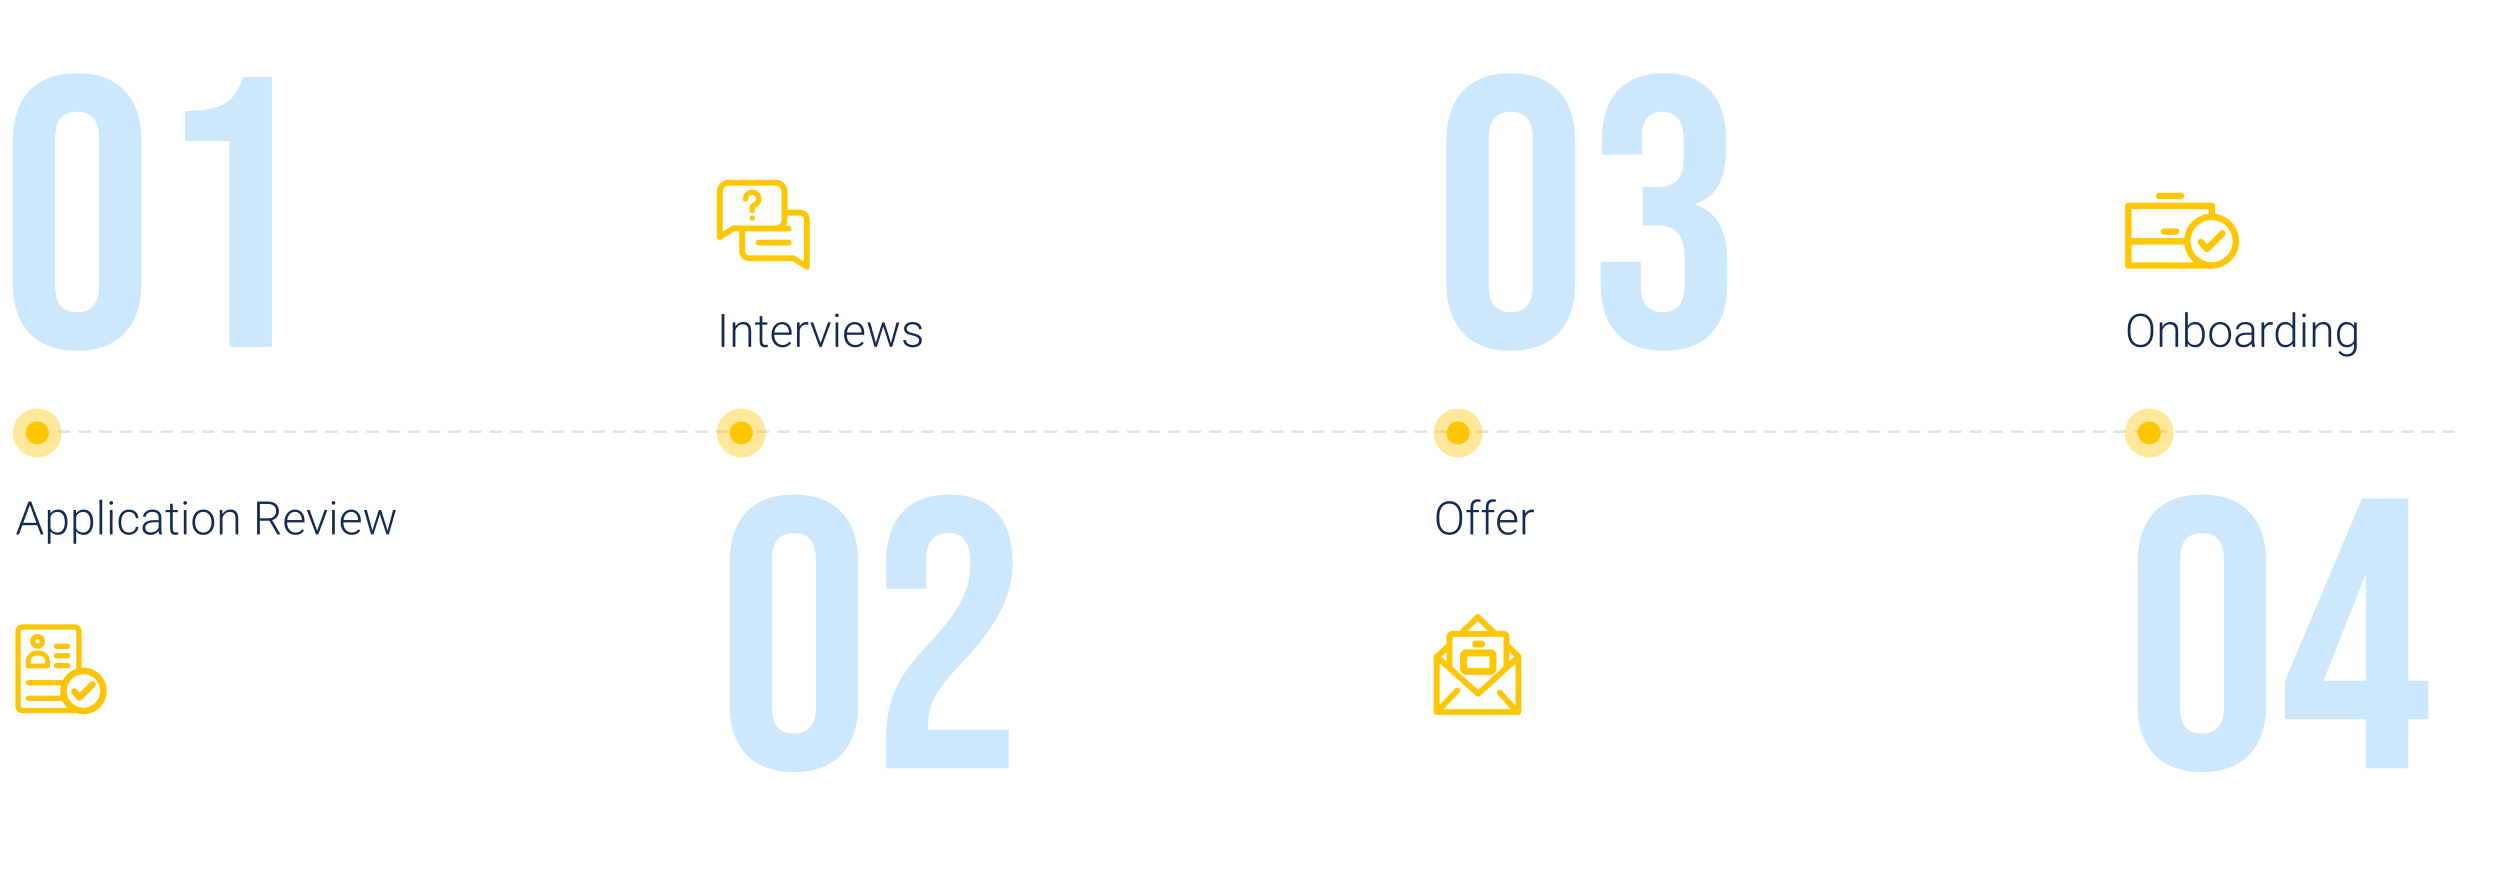 <svg width="973" height="344" viewBox="0 0 973 344" fill="none" xmlns="http://www.w3.org/2000/svg">
<path fill-rule="evenodd" clip-rule="evenodd" d="M31.74 259.888C31.983 259.861 32.226 259.861 32.483 259.861C37.479 259.862 41.542 263.929 41.542 268.931C41.542 273.932 37.478 278 32.481 278C31.534 278 30.614 277.849 29.75 277.574H8.636C7.181 277.574 6 276.392 6 274.936V245.638C6 244.182 7.181 243 8.636 243H29.104C30.559 243 31.74 244.182 31.74 245.638V259.888ZM8.059 274.936C8.059 275.252 8.32 275.513 8.636 275.513V275.527H26.276C25.453 274.757 24.78 273.836 24.299 272.806H11.066C10.503 272.806 10.036 272.338 10.036 271.775C10.036 271.212 10.503 270.744 11.066 270.744H23.599C23.489 270.167 23.421 269.7 23.421 268.944C23.421 268.188 23.517 267.446 23.695 266.746H11.066C10.503 266.746 10.036 266.278 10.036 265.715C10.036 265.152 10.503 264.684 11.066 264.684H24.492C25.576 262.623 27.429 261.043 29.667 260.314V245.638C29.667 245.322 29.406 245.061 29.09 245.061H8.636C8.32 245.061 8.059 245.322 8.059 245.638V274.936ZM26.002 268.931C26.002 272.517 28.912 275.43 32.495 275.43C36.078 275.43 38.988 272.517 38.988 268.931C38.988 265.344 36.078 262.431 32.495 262.431C28.912 262.431 26.002 265.344 26.002 268.931ZM14.607 252.509C16.2 252.509 17.504 251.204 17.504 249.61C17.504 248.016 16.2 246.71 14.607 246.71C13.015 246.71 11.711 248.016 11.711 249.61C11.711 251.204 13.015 252.509 14.607 252.509ZM14.607 248.772C15.074 248.772 15.445 249.143 15.445 249.61C15.445 250.077 15.074 250.448 14.607 250.448C14.141 250.448 13.77 250.077 13.77 249.61C13.77 249.143 14.141 248.772 14.607 248.772ZM10.942 260.163H18.534C19.055 260.163 19.467 259.751 19.467 259.229V257.58C19.467 255.161 17.504 253.196 15.088 253.196H14.388C11.972 253.196 10.009 255.161 10.009 257.58V259.229C10.009 259.751 10.42 260.163 10.942 260.163ZM11.876 257.58C11.876 256.192 13.001 255.065 14.388 255.065H15.088C16.474 255.065 17.6 256.192 17.6 257.58V258.281H11.876V257.58ZM36.874 265.523C36.366 265.014 35.556 265.014 35.062 265.523L31.04 269.549L29.969 268.326C29.502 267.79 28.692 267.735 28.157 268.202C27.622 268.669 27.567 269.48 28.033 270.016L30.01 272.27C30.244 272.531 30.573 272.696 30.93 272.71H30.971C31.314 272.71 31.644 272.572 31.877 272.338L36.861 267.35C37.355 266.842 37.355 266.031 36.861 265.536L36.874 265.523ZM26.345 252.592H21.952C21.389 252.592 20.922 252.124 20.922 251.561C20.922 250.998 21.389 250.53 21.952 250.53H26.345C26.908 250.53 27.374 250.998 27.374 251.561C27.374 252.124 26.908 252.592 26.345 252.592ZM21.952 256.261H26.345C26.908 256.261 27.374 255.793 27.374 255.23C27.374 254.667 26.908 254.199 26.345 254.199H21.952C21.389 254.199 20.922 254.667 20.922 255.23C20.922 255.793 21.389 256.261 21.952 256.261ZM26.345 260.067H21.952C21.389 260.067 20.922 259.6 20.922 259.037C20.922 258.473 21.389 258.006 21.952 258.006H26.345C26.908 258.006 27.374 258.473 27.374 259.037C27.374 259.6 26.908 260.067 26.345 260.067Z" fill="#FCC504"/>
<path d="M30 136.5C21.9 136.5 15.7 134.2 11.4 129.6C7.1 125 4.95 118.5 4.95 110.1V54.9C4.95 46.5 7.1 40 11.4 35.4C15.7 30.8 21.9 28.5 30 28.5C38.1 28.5 44.3 30.8 48.6 35.4C52.9 40 55.05 46.5 55.05 54.9V110.1C55.05 118.5 52.9 125 48.6 129.6C44.3 134.2 38.1 136.5 30 136.5ZM30 121.5C35.7 121.5 38.55 118.05 38.55 111.15V53.85C38.55 46.95 35.7 43.5 30 43.5C24.3 43.5 21.45 46.95 21.45 53.85V111.15C21.45 118.05 24.3 121.5 30 121.5ZM89.309 54.9H72.059V43.2C76.759 43.2 80.509 42.8 83.309 42C86.209 41.2 88.509 39.9 90.209 38.1C91.909 36.2 93.409 33.5 94.709 30H105.809V135H89.309V54.9Z" fill="#CDE8FC"/>
<path d="M309 300.5C292.8 300.5 283.95 290.9 283.95 274.1V218.9C283.95 202.1 292.8 192.5 309 192.5C325.2 192.5 334.05 202.1 334.05 218.9V274.1C334.05 290.9 325.2 300.5 309 300.5ZM309 285.5C314.25 285.5 317.55 282.65 317.55 275.15V217.85C317.55 210.35 314.25 207.5 309 207.5C303.75 207.5 300.45 210.35 300.45 217.85V275.15C300.45 282.65 303.75 285.5 309 285.5ZM344.909 299V287.6C344.909 272.6 349.109 263.45 361.409 250.55C374.009 237.2 377.609 229.25 377.609 219.5C377.609 210.05 374.309 207.5 369.059 207.5C363.809 207.5 360.509 210.35 360.509 217.85V229.1H344.909V218.9C344.909 202.1 353.309 192.5 369.509 192.5C385.709 192.5 394.109 202.1 394.109 218.9C394.109 231.35 389.009 242.45 373.709 258.65C363.809 269.15 361.259 274.4 361.259 281.75V284H392.609V299H344.909Z" fill="#CDE8FC"/>
<path d="M588 136.5C579.9 136.5 573.7 134.2 569.4 129.6C565.1 125 562.95 118.5 562.95 110.1V54.9C562.95 46.5 565.1 40 569.4 35.4C573.7 30.8 579.9 28.5 588 28.5C596.1 28.5 602.3 30.8 606.6 35.4C610.9 40 613.05 46.5 613.05 54.9V110.1C613.05 118.5 610.9 125 606.6 129.6C602.3 134.2 596.1 136.5 588 136.5ZM588 121.5C593.7 121.5 596.55 118.05 596.55 111.15V53.85C596.55 46.95 593.7 43.5 588 43.5C582.3 43.5 579.45 46.95 579.45 53.85V111.15C579.45 118.05 582.3 121.5 588 121.5ZM647.609 136.5C639.509 136.5 633.359 134.25 629.159 129.75C625.059 125.25 623.009 118.8 623.009 110.4V101.85H638.609V111.15C638.609 118.05 641.459 121.5 647.159 121.5C649.959 121.5 652.059 120.65 653.459 118.95C654.959 117.15 655.709 114.05 655.709 109.65V101.1C655.709 96.3 654.859 92.9 653.159 90.9C651.459 88.8 648.709 87.75 644.909 87.75H639.359V72.75H645.359C648.659 72.75 651.109 71.9 652.709 70.2C654.409 68.5 655.259 65.65 655.259 61.65V54C655.259 50.4 654.509 47.75 653.009 46.05C651.509 44.35 649.509 43.5 647.009 43.5C641.709 43.5 639.059 46.75 639.059 53.25V60.15H623.459V54.6C623.459 46.2 625.509 39.75 629.609 35.25C633.809 30.75 639.809 28.5 647.609 28.5C655.509 28.5 661.509 30.75 665.609 35.25C669.709 39.65 671.759 46.05 671.759 54.45V58.2C671.759 63.9 670.809 68.5 668.909 72C667.009 75.4 664.059 77.85 660.059 79.35V79.65C664.359 81.25 667.459 83.85 669.359 87.45C671.259 91.05 672.209 95.65 672.209 101.25V110.55C672.209 118.95 670.109 125.4 665.909 129.9C661.809 134.3 655.709 136.5 647.609 136.5Z" fill="#CDE8FC"/>
<path d="M857 300.5C840.8 300.5 831.95 290.9 831.95 274.1V218.9C831.95 202.1 840.8 192.5 857 192.5C873.2 192.5 882.05 202.1 882.05 218.9V274.1C882.05 290.9 873.2 300.5 857 300.5ZM857 285.5C862.25 285.5 865.55 282.65 865.55 275.15V217.85C865.55 210.35 862.25 207.5 857 207.5C851.75 207.5 848.45 210.35 848.45 217.85V275.15C848.45 282.65 851.75 285.5 857 285.5ZM920.809 299V279.95H889.309V264.95L919.309 194H937.309V264.95H945.109V279.95H937.309V299H920.809ZM904.309 264.95H920.809V224H920.509L904.309 264.95Z" fill="#CDE8FC"/>
<path d="M11.827 195.968L7.397 208H6.272L11.106 195.203H11.889L11.827 195.968ZM15.852 208L11.414 195.968L11.352 195.203H12.135L16.977 208H15.852ZM15.062 203.482V204.414H8.268V203.482H15.062ZM19.667 200.318V211.656H18.612V198.49H19.597L19.667 200.318ZM26.276 203.157V203.342C26.276 204.051 26.194 204.701 26.03 205.293C25.866 205.885 25.629 206.397 25.318 206.831C25.014 207.259 24.636 207.59 24.185 207.824C23.733 208.059 23.221 208.176 22.646 208.176C22.078 208.176 21.571 208.088 21.126 207.912C20.681 207.736 20.297 207.487 19.975 207.165C19.658 206.837 19.403 206.456 19.21 206.022C19.023 205.583 18.891 205.103 18.814 204.581V202.146C18.902 201.572 19.046 201.051 19.245 200.582C19.444 200.113 19.699 199.709 20.01 199.369C20.326 199.029 20.701 198.769 21.135 198.587C21.568 198.405 22.064 198.314 22.62 198.314C23.2 198.314 23.716 198.429 24.167 198.657C24.624 198.88 25.008 199.205 25.318 199.633C25.635 200.055 25.872 200.564 26.03 201.162C26.194 201.754 26.276 202.419 26.276 203.157ZM25.222 203.342V203.157C25.222 202.601 25.163 202.085 25.046 201.61C24.935 201.136 24.762 200.723 24.527 200.371C24.299 200.014 24.006 199.735 23.648 199.536C23.297 199.337 22.878 199.237 22.392 199.237C21.888 199.237 21.457 199.322 21.1 199.492C20.748 199.656 20.455 199.876 20.221 200.151C19.986 200.421 19.802 200.717 19.667 201.039C19.532 201.361 19.433 201.678 19.368 201.988V204.792C19.48 205.237 19.658 205.65 19.904 206.031C20.15 206.406 20.479 206.708 20.889 206.937C21.305 207.159 21.811 207.271 22.409 207.271C22.89 207.271 23.306 207.171 23.657 206.972C24.009 206.772 24.299 206.494 24.527 206.137C24.762 205.779 24.935 205.363 25.046 204.889C25.163 204.414 25.222 203.898 25.222 203.342ZM29.651 200.318V211.656H28.597V198.49H29.581L29.651 200.318ZM36.261 203.157V203.342C36.261 204.051 36.179 204.701 36.015 205.293C35.851 205.885 35.613 206.397 35.303 206.831C34.998 207.259 34.62 207.59 34.169 207.824C33.718 208.059 33.205 208.176 32.631 208.176C32.062 208.176 31.556 208.088 31.11 207.912C30.665 207.736 30.281 207.487 29.959 207.165C29.643 206.837 29.388 206.456 29.194 206.022C29.007 205.583 28.875 205.103 28.799 204.581V202.146C28.887 201.572 29.03 201.051 29.23 200.582C29.429 200.113 29.684 199.709 29.994 199.369C30.311 199.029 30.686 198.769 31.119 198.587C31.553 198.405 32.048 198.314 32.605 198.314C33.185 198.314 33.7 198.429 34.151 198.657C34.608 198.88 34.992 199.205 35.303 199.633C35.619 200.055 35.856 200.564 36.015 201.162C36.179 201.754 36.261 202.419 36.261 203.157ZM35.206 203.342V203.157C35.206 202.601 35.148 202.085 35.03 201.61C34.919 201.136 34.746 200.723 34.512 200.371C34.283 200.014 33.99 199.735 33.633 199.536C33.281 199.337 32.862 199.237 32.376 199.237C31.872 199.237 31.441 199.322 31.084 199.492C30.732 199.656 30.439 199.876 30.205 200.151C29.971 200.421 29.786 200.717 29.651 201.039C29.517 201.361 29.417 201.678 29.352 201.988V204.792C29.464 205.237 29.643 205.65 29.889 206.031C30.135 206.406 30.463 206.708 30.873 206.937C31.289 207.159 31.796 207.271 32.394 207.271C32.874 207.271 33.29 207.171 33.642 206.972C33.993 206.772 34.283 206.494 34.512 206.137C34.746 205.779 34.919 205.363 35.03 204.889C35.148 204.414 35.206 203.898 35.206 203.342ZM39.768 194.5V208H38.722V194.5H39.768ZM43.81 198.49V208H42.765V198.49H43.81ZM42.58 195.739C42.58 195.54 42.642 195.373 42.765 195.238C42.894 195.098 43.069 195.027 43.292 195.027C43.515 195.027 43.69 195.098 43.819 195.238C43.954 195.373 44.022 195.54 44.022 195.739C44.022 195.933 43.954 196.1 43.819 196.24C43.69 196.375 43.515 196.442 43.292 196.442C43.069 196.442 42.894 196.375 42.765 196.24C42.642 196.1 42.58 195.933 42.58 195.739ZM50.191 207.271C50.637 207.271 51.053 207.188 51.44 207.024C51.832 206.854 52.154 206.605 52.406 206.277C52.664 205.943 52.81 205.536 52.846 205.056H53.848C53.818 205.659 53.634 206.198 53.294 206.673C52.96 207.142 52.52 207.511 51.976 207.78C51.437 208.044 50.842 208.176 50.191 208.176C49.529 208.176 48.943 208.056 48.434 207.815C47.93 207.575 47.508 207.241 47.168 206.813C46.828 206.38 46.57 205.876 46.395 205.302C46.225 204.722 46.14 204.098 46.14 203.43V203.061C46.14 202.393 46.225 201.771 46.395 201.197C46.57 200.617 46.828 200.113 47.168 199.686C47.508 199.252 47.93 198.915 48.434 198.675C48.938 198.435 49.52 198.314 50.183 198.314C50.862 198.314 51.472 198.452 52.011 198.728C52.556 199.003 52.989 199.393 53.312 199.896C53.64 200.4 53.818 200.998 53.848 201.689H52.846C52.816 201.18 52.682 200.74 52.441 200.371C52.201 200.002 51.885 199.718 51.492 199.519C51.1 199.319 50.663 199.22 50.183 199.22C49.644 199.22 49.184 199.325 48.803 199.536C48.422 199.741 48.111 200.025 47.871 200.389C47.637 200.746 47.464 201.156 47.352 201.619C47.241 202.076 47.185 202.557 47.185 203.061V203.43C47.185 203.939 47.238 204.426 47.344 204.889C47.455 205.346 47.628 205.753 47.862 206.11C48.102 206.468 48.413 206.752 48.794 206.963C49.181 207.168 49.647 207.271 50.191 207.271ZM61.749 206.295V201.391C61.749 200.939 61.655 200.55 61.468 200.222C61.28 199.894 61.005 199.642 60.642 199.466C60.278 199.29 59.83 199.202 59.297 199.202C58.805 199.202 58.365 199.29 57.978 199.466C57.598 199.636 57.296 199.867 57.073 200.16C56.856 200.447 56.748 200.767 56.748 201.118L55.693 201.109C55.693 200.752 55.781 200.406 55.957 200.072C56.133 199.738 56.382 199.439 56.704 199.176C57.026 198.912 57.41 198.704 57.855 198.552C58.307 198.394 58.802 198.314 59.341 198.314C60.02 198.314 60.618 198.429 61.134 198.657C61.655 198.886 62.062 199.229 62.355 199.686C62.648 200.143 62.795 200.717 62.795 201.408V206.005C62.795 206.333 62.818 206.673 62.865 207.024C62.918 207.376 62.991 207.666 63.085 207.895V208H61.969C61.898 207.789 61.843 207.525 61.802 207.209C61.767 206.887 61.749 206.582 61.749 206.295ZM61.995 202.463L62.013 203.271H59.947C59.408 203.271 58.925 203.321 58.497 203.421C58.075 203.515 57.718 203.655 57.425 203.843C57.132 204.024 56.906 204.244 56.748 204.502C56.596 204.76 56.52 205.053 56.52 205.381C56.52 205.721 56.605 206.031 56.774 206.312C56.95 206.594 57.196 206.819 57.513 206.989C57.835 207.153 58.216 207.235 58.655 207.235C59.241 207.235 59.757 207.127 60.202 206.91C60.653 206.693 61.025 206.409 61.318 206.058C61.611 205.706 61.808 205.322 61.907 204.906L62.364 205.513C62.288 205.806 62.148 206.107 61.942 206.418C61.743 206.723 61.482 207.01 61.16 207.279C60.838 207.543 60.457 207.76 60.018 207.93C59.584 208.094 59.092 208.176 58.541 208.176C57.92 208.176 57.378 208.059 56.915 207.824C56.458 207.59 56.101 207.271 55.843 206.866C55.591 206.456 55.465 205.993 55.465 205.478C55.465 205.009 55.565 204.59 55.764 204.221C55.963 203.846 56.25 203.529 56.625 203.271C57.006 203.008 57.463 202.809 57.996 202.674C58.535 202.533 59.139 202.463 59.807 202.463H61.995ZM69.211 198.49V199.352H64.447V198.49H69.211ZM66.196 196.047H67.242V205.688C67.242 206.128 67.301 206.459 67.418 206.682C67.535 206.904 67.688 207.054 67.875 207.13C68.062 207.206 68.265 207.244 68.481 207.244C68.64 207.244 68.792 207.235 68.939 207.218C69.085 207.194 69.217 207.171 69.334 207.147L69.378 208.035C69.249 208.076 69.082 208.108 68.877 208.132C68.672 208.161 68.467 208.176 68.262 208.176C67.857 208.176 67.5 208.103 67.189 207.956C66.879 207.804 66.636 207.546 66.46 207.183C66.284 206.813 66.196 206.312 66.196 205.68V196.047ZM72.586 198.49V208H71.54V198.49H72.586ZM71.356 195.739C71.356 195.54 71.417 195.373 71.54 195.238C71.669 195.098 71.845 195.027 72.067 195.027C72.29 195.027 72.466 195.098 72.595 195.238C72.73 195.373 72.797 195.54 72.797 195.739C72.797 195.933 72.73 196.1 72.595 196.24C72.466 196.375 72.29 196.442 72.067 196.442C71.845 196.442 71.669 196.375 71.54 196.24C71.417 196.1 71.356 195.933 71.356 195.739ZM74.88 203.395V203.104C74.88 202.413 74.98 201.774 75.179 201.188C75.378 200.603 75.662 200.096 76.031 199.668C76.406 199.24 76.855 198.909 77.376 198.675C77.897 198.435 78.478 198.314 79.116 198.314C79.761 198.314 80.344 198.435 80.865 198.675C81.387 198.909 81.835 199.24 82.21 199.668C82.585 200.096 82.872 200.603 83.071 201.188C83.27 201.774 83.37 202.413 83.37 203.104V203.395C83.37 204.086 83.27 204.725 83.071 205.311C82.872 205.891 82.585 206.395 82.21 206.822C81.841 207.25 81.395 207.584 80.874 207.824C80.353 208.059 79.772 208.176 79.134 208.176C78.489 208.176 77.906 208.059 77.385 207.824C76.863 207.584 76.415 207.25 76.04 206.822C75.665 206.395 75.378 205.891 75.179 205.311C74.98 204.725 74.88 204.086 74.88 203.395ZM75.926 203.104V203.395C75.926 203.916 75.996 204.411 76.137 204.88C76.277 205.343 76.482 205.756 76.752 206.119C77.022 206.477 77.356 206.758 77.754 206.963C78.152 207.168 78.612 207.271 79.134 207.271C79.649 207.271 80.103 207.168 80.496 206.963C80.894 206.758 81.228 206.477 81.498 206.119C81.768 205.756 81.97 205.343 82.105 204.88C82.245 204.411 82.315 203.916 82.315 203.395V203.104C82.315 202.589 82.245 202.1 82.105 201.637C81.97 201.174 81.765 200.761 81.489 200.397C81.22 200.034 80.886 199.747 80.487 199.536C80.089 199.325 79.632 199.22 79.116 199.22C78.601 199.22 78.144 199.325 77.745 199.536C77.353 199.747 77.019 200.034 76.743 200.397C76.474 200.761 76.269 201.174 76.128 201.637C75.993 202.1 75.926 202.589 75.926 203.104ZM86.596 200.521V208H85.55V198.49H86.552L86.596 200.521ZM86.358 202.656L85.893 202.393C85.928 201.83 86.042 201.303 86.235 200.811C86.429 200.318 86.689 199.885 87.018 199.51C87.352 199.135 87.741 198.842 88.186 198.631C88.638 198.42 89.136 198.314 89.681 198.314C90.155 198.314 90.58 198.379 90.955 198.508C91.33 198.637 91.649 198.842 91.913 199.123C92.177 199.404 92.376 199.765 92.511 200.204C92.651 200.644 92.722 201.18 92.722 201.812V208H91.667V201.804C91.667 201.147 91.576 200.635 91.394 200.266C91.213 199.891 90.955 199.624 90.621 199.466C90.287 199.308 89.892 199.229 89.435 199.229C88.931 199.229 88.488 199.34 88.107 199.562C87.732 199.779 87.416 200.063 87.158 200.415C86.906 200.761 86.713 201.133 86.578 201.531C86.443 201.924 86.37 202.299 86.358 202.656ZM100.061 195.203H104.218C105.103 195.203 105.87 195.347 106.521 195.634C107.171 195.921 107.672 196.346 108.023 196.908C108.381 197.465 108.56 198.15 108.56 198.965C108.56 199.568 108.431 200.116 108.173 200.608C107.921 201.101 107.572 201.514 107.127 201.848C106.682 202.176 106.166 202.401 105.58 202.524L105.202 202.665H100.764L100.746 201.742H104.464C105.132 201.742 105.688 201.613 106.134 201.355C106.579 201.098 106.913 200.758 107.136 200.336C107.364 199.908 107.479 199.451 107.479 198.965C107.479 198.385 107.353 197.884 107.101 197.462C106.854 197.034 106.488 196.706 106.002 196.478C105.516 196.249 104.921 196.135 104.218 196.135H101.142V208H100.061V195.203ZM107.962 208L104.648 202.278L105.809 202.27L109.113 207.886V208H107.962ZM114.958 208.176C114.337 208.176 113.766 208.062 113.244 207.833C112.729 207.604 112.277 207.282 111.891 206.866C111.51 206.45 111.214 205.958 111.003 205.39C110.798 204.815 110.695 204.188 110.695 203.509V203.131C110.695 202.398 110.804 201.736 111.021 201.145C111.237 200.553 111.536 200.046 111.917 199.624C112.298 199.202 112.731 198.88 113.218 198.657C113.71 198.429 114.226 198.314 114.765 198.314C115.368 198.314 115.904 198.423 116.373 198.64C116.842 198.851 117.234 199.152 117.551 199.545C117.873 199.932 118.116 200.392 118.28 200.925C118.444 201.452 118.526 202.035 118.526 202.674V203.315H111.328V202.419H117.48V202.296C117.469 201.763 117.36 201.265 117.155 200.802C116.956 200.333 116.657 199.952 116.259 199.659C115.86 199.366 115.362 199.22 114.765 199.22C114.319 199.22 113.909 199.313 113.534 199.501C113.165 199.688 112.846 199.958 112.576 200.31C112.312 200.655 112.107 201.068 111.961 201.549C111.82 202.023 111.75 202.551 111.75 203.131V203.509C111.75 204.036 111.826 204.528 111.979 204.985C112.137 205.437 112.359 205.835 112.646 206.181C112.939 206.526 113.285 206.796 113.684 206.989C114.082 207.183 114.521 207.279 115.002 207.279C115.564 207.279 116.062 207.177 116.496 206.972C116.93 206.761 117.319 206.43 117.665 205.979L118.324 206.488C118.119 206.793 117.861 207.074 117.551 207.332C117.246 207.59 116.88 207.795 116.452 207.947C116.024 208.1 115.526 208.176 114.958 208.176ZM123.281 206.989L126.331 198.49H127.412L123.853 208H123.088L123.281 206.989ZM120.521 198.49L123.606 207.016L123.773 208H123L119.432 198.49H120.521ZM130.312 198.49V208H129.267V198.49H130.312ZM129.082 195.739C129.082 195.54 129.144 195.373 129.267 195.238C129.396 195.098 129.571 195.027 129.794 195.027C130.017 195.027 130.192 195.098 130.321 195.238C130.456 195.373 130.523 195.54 130.523 195.739C130.523 195.933 130.456 196.1 130.321 196.24C130.192 196.375 130.017 196.442 129.794 196.442C129.571 196.442 129.396 196.375 129.267 196.24C129.144 196.1 129.082 195.933 129.082 195.739ZM136.86 208.176C136.239 208.176 135.668 208.062 135.146 207.833C134.631 207.604 134.18 207.282 133.793 206.866C133.412 206.45 133.116 205.958 132.905 205.39C132.7 204.815 132.598 204.188 132.598 203.509V203.131C132.598 202.398 132.706 201.736 132.923 201.145C133.14 200.553 133.438 200.046 133.819 199.624C134.2 199.202 134.634 198.88 135.12 198.657C135.612 198.429 136.128 198.314 136.667 198.314C137.271 198.314 137.807 198.423 138.275 198.64C138.744 198.851 139.137 199.152 139.453 199.545C139.775 199.932 140.019 200.392 140.183 200.925C140.347 201.452 140.429 202.035 140.429 202.674V203.315H133.23V202.419H139.383V202.296C139.371 201.763 139.263 201.265 139.058 200.802C138.858 200.333 138.56 199.952 138.161 199.659C137.763 199.366 137.265 199.22 136.667 199.22C136.222 199.22 135.812 199.313 135.437 199.501C135.067 199.688 134.748 199.958 134.479 200.31C134.215 200.655 134.01 201.068 133.863 201.549C133.723 202.023 133.652 202.551 133.652 203.131V203.509C133.652 204.036 133.729 204.528 133.881 204.985C134.039 205.437 134.262 205.835 134.549 206.181C134.842 206.526 135.188 206.796 135.586 206.989C135.984 207.183 136.424 207.279 136.904 207.279C137.467 207.279 137.965 207.177 138.398 206.972C138.832 206.761 139.222 206.43 139.567 205.979L140.227 206.488C140.021 206.793 139.764 207.074 139.453 207.332C139.148 207.59 138.782 207.795 138.354 207.947C137.927 208.1 137.429 208.176 136.86 208.176ZM145.14 205.776L147.434 198.49H148.172L147.732 200.45L145.333 208H144.595L145.14 205.776ZM142.758 198.49L144.771 205.82L145.201 208H144.437L141.677 198.49H142.758ZM151.028 205.794L152.988 198.49H154.069L151.31 208H150.554L151.028 205.794ZM148.321 198.49L150.58 205.715L151.151 208H150.413L147.961 200.441L147.548 198.49H148.321Z" fill="#132A52"/>
<path d="M281.944 122.203V135H280.863V122.203H281.944ZM286.225 127.521V135H285.179V125.49H286.181L286.225 127.521ZM285.987 129.656L285.521 129.393C285.557 128.83 285.671 128.303 285.864 127.811C286.058 127.318 286.318 126.885 286.646 126.51C286.98 126.135 287.37 125.842 287.815 125.631C288.267 125.42 288.765 125.314 289.31 125.314C289.784 125.314 290.209 125.379 290.584 125.508C290.959 125.637 291.278 125.842 291.542 126.123C291.806 126.404 292.005 126.765 292.14 127.204C292.28 127.644 292.351 128.18 292.351 128.812V135H291.296V128.804C291.296 128.147 291.205 127.635 291.023 127.266C290.842 126.891 290.584 126.624 290.25 126.466C289.916 126.308 289.521 126.229 289.063 126.229C288.56 126.229 288.117 126.34 287.736 126.562C287.361 126.779 287.045 127.063 286.787 127.415C286.535 127.761 286.342 128.133 286.207 128.531C286.072 128.924 285.999 129.299 285.987 129.656ZM298.67 125.49V126.352H293.906V125.49H298.67ZM295.655 123.047H296.701V132.688C296.701 133.128 296.76 133.459 296.877 133.682C296.994 133.904 297.146 134.054 297.334 134.13C297.521 134.206 297.724 134.244 297.94 134.244C298.099 134.244 298.251 134.235 298.397 134.218C298.544 134.194 298.676 134.171 298.793 134.147L298.837 135.035C298.708 135.076 298.541 135.108 298.336 135.132C298.131 135.161 297.926 135.176 297.721 135.176C297.316 135.176 296.959 135.103 296.648 134.956C296.338 134.804 296.095 134.546 295.919 134.183C295.743 133.813 295.655 133.312 295.655 132.68V123.047ZM304.55 135.176C303.929 135.176 303.357 135.062 302.836 134.833C302.32 134.604 301.869 134.282 301.482 133.866C301.102 133.45 300.806 132.958 300.595 132.39C300.39 131.815 300.287 131.188 300.287 130.509V130.131C300.287 129.398 300.396 128.736 300.612 128.145C300.829 127.553 301.128 127.046 301.509 126.624C301.89 126.202 302.323 125.88 302.81 125.657C303.302 125.429 303.817 125.314 304.356 125.314C304.96 125.314 305.496 125.423 305.965 125.64C306.434 125.851 306.826 126.152 307.143 126.545C307.465 126.932 307.708 127.392 307.872 127.925C308.036 128.452 308.118 129.035 308.118 129.674V130.315H300.92V129.419H307.072V129.296C307.061 128.763 306.952 128.265 306.747 127.802C306.548 127.333 306.249 126.952 305.851 126.659C305.452 126.366 304.954 126.22 304.356 126.22C303.911 126.22 303.501 126.313 303.126 126.501C302.757 126.688 302.438 126.958 302.168 127.31C301.904 127.655 301.699 128.068 301.553 128.549C301.412 129.023 301.342 129.551 301.342 130.131V130.509C301.342 131.036 301.418 131.528 301.57 131.985C301.729 132.437 301.951 132.835 302.238 133.181C302.531 133.526 302.877 133.796 303.275 133.989C303.674 134.183 304.113 134.279 304.594 134.279C305.156 134.279 305.654 134.177 306.088 133.972C306.521 133.761 306.911 133.43 307.257 132.979L307.916 133.488C307.711 133.793 307.453 134.074 307.143 134.332C306.838 134.59 306.472 134.795 306.044 134.947C305.616 135.1 305.118 135.176 304.55 135.176ZM311.238 127.063V135H310.192V125.49H311.212L311.238 127.063ZM314.604 125.42L314.578 126.387C314.461 126.369 314.347 126.354 314.235 126.343C314.124 126.331 314.004 126.325 313.875 126.325C313.418 126.325 313.017 126.41 312.671 126.58C312.331 126.744 312.044 126.976 311.81 127.274C311.575 127.567 311.396 127.913 311.273 128.312C311.15 128.704 311.08 129.126 311.062 129.577L310.676 129.727C310.676 129.105 310.74 128.528 310.869 127.995C310.998 127.462 311.194 126.996 311.458 126.598C311.728 126.193 312.064 125.88 312.469 125.657C312.879 125.429 313.359 125.314 313.91 125.314C314.045 125.314 314.177 125.326 314.306 125.35C314.44 125.367 314.54 125.391 314.604 125.42ZM319.219 133.989L322.269 125.49H323.35L319.79 135H319.025L319.219 133.989ZM316.459 125.49L319.544 134.016L319.711 135H318.938L315.369 125.49H316.459ZM326.25 125.49V135H325.204V125.49H326.25ZM325.02 122.739C325.02 122.54 325.081 122.373 325.204 122.238C325.333 122.098 325.509 122.027 325.731 122.027C325.954 122.027 326.13 122.098 326.259 122.238C326.394 122.373 326.461 122.54 326.461 122.739C326.461 122.933 326.394 123.1 326.259 123.24C326.13 123.375 325.954 123.442 325.731 123.442C325.509 123.442 325.333 123.375 325.204 123.24C325.081 123.1 325.02 122.933 325.02 122.739ZM332.798 135.176C332.177 135.176 331.605 135.062 331.084 134.833C330.568 134.604 330.117 134.282 329.73 133.866C329.35 133.45 329.054 132.958 328.843 132.39C328.638 131.815 328.535 131.188 328.535 130.509V130.131C328.535 129.398 328.644 128.736 328.86 128.145C329.077 127.553 329.376 127.046 329.757 126.624C330.138 126.202 330.571 125.88 331.058 125.657C331.55 125.429 332.065 125.314 332.604 125.314C333.208 125.314 333.744 125.423 334.213 125.64C334.682 125.851 335.074 126.152 335.391 126.545C335.713 126.932 335.956 127.392 336.12 127.925C336.284 128.452 336.366 129.035 336.366 129.674V130.315H329.168V129.419H335.32V129.296C335.309 128.763 335.2 128.265 334.995 127.802C334.796 127.333 334.497 126.952 334.099 126.659C333.7 126.366 333.202 126.22 332.604 126.22C332.159 126.22 331.749 126.313 331.374 126.501C331.005 126.688 330.686 126.958 330.416 127.31C330.152 127.655 329.947 128.068 329.801 128.549C329.66 129.023 329.59 129.551 329.59 130.131V130.509C329.59 131.036 329.666 131.528 329.818 131.985C329.977 132.437 330.199 132.835 330.486 133.181C330.779 133.526 331.125 133.796 331.523 133.989C331.922 134.183 332.361 134.279 332.842 134.279C333.404 134.279 333.902 134.177 334.336 133.972C334.77 133.761 335.159 133.43 335.505 132.979L336.164 133.488C335.959 133.793 335.701 134.074 335.391 134.332C335.086 134.59 334.72 134.795 334.292 134.947C333.864 135.1 333.366 135.176 332.798 135.176ZM341.077 132.776L343.371 125.49H344.109L343.67 127.45L341.271 135H340.532L341.077 132.776ZM338.695 125.49L340.708 132.82L341.139 135H340.374L337.614 125.49H338.695ZM346.966 132.794L348.926 125.49H350.007L347.247 135H346.491L346.966 132.794ZM344.259 125.49L346.518 132.715L347.089 135H346.351L343.898 127.441L343.485 125.49H344.259ZM357.724 132.574C357.724 132.316 357.659 132.062 357.53 131.81C357.401 131.558 357.152 131.326 356.783 131.115C356.42 130.904 355.884 130.726 355.175 130.579C354.647 130.462 354.176 130.33 353.76 130.184C353.35 130.037 353.004 129.861 352.723 129.656C352.441 129.451 352.228 129.205 352.081 128.918C351.935 128.631 351.861 128.291 351.861 127.898C351.861 127.547 351.938 127.216 352.09 126.905C352.248 126.589 352.471 126.313 352.758 126.079C353.051 125.839 353.402 125.651 353.812 125.517C354.229 125.382 354.694 125.314 355.21 125.314C355.942 125.314 356.569 125.44 357.091 125.692C357.618 125.938 358.02 126.275 358.295 126.703C358.576 127.131 358.717 127.614 358.717 128.153H357.671C357.671 127.825 357.574 127.515 357.381 127.222C357.193 126.929 356.915 126.688 356.546 126.501C356.183 126.313 355.737 126.22 355.21 126.22C354.665 126.22 354.223 126.302 353.883 126.466C353.543 126.63 353.294 126.838 353.136 127.09C352.983 127.342 352.907 127.603 352.907 127.872C352.907 128.083 352.939 128.276 353.004 128.452C353.074 128.622 353.197 128.78 353.373 128.927C353.555 129.073 353.812 129.211 354.146 129.34C354.48 129.469 354.914 129.595 355.447 129.718C356.215 129.888 356.842 130.096 357.328 130.342C357.82 130.582 358.184 130.881 358.418 131.238C358.652 131.59 358.77 132.018 358.77 132.521C358.77 132.914 358.688 133.274 358.523 133.603C358.359 133.925 358.122 134.203 357.812 134.438C357.507 134.672 357.138 134.854 356.704 134.982C356.276 135.111 355.796 135.176 355.263 135.176C354.46 135.176 353.78 135.044 353.224 134.78C352.673 134.511 352.254 134.159 351.967 133.726C351.686 133.286 351.545 132.82 351.545 132.328H352.591C352.626 132.82 352.781 133.21 353.057 133.497C353.332 133.778 353.669 133.978 354.067 134.095C354.472 134.212 354.87 134.271 355.263 134.271C355.802 134.271 356.253 134.191 356.616 134.033C356.979 133.875 357.255 133.667 357.442 133.409C357.63 133.151 357.724 132.873 357.724 132.574Z" fill="#132A52"/>
<path d="M569.074 200.916V202.287C569.074 203.184 568.957 203.995 568.723 204.722C568.494 205.442 568.16 206.061 567.721 206.576C567.287 207.092 566.766 207.487 566.156 207.763C565.547 208.038 564.861 208.176 564.1 208.176C563.355 208.176 562.676 208.038 562.061 207.763C561.451 207.487 560.927 207.092 560.487 206.576C560.048 206.061 559.708 205.442 559.468 204.722C559.228 203.995 559.107 203.184 559.107 202.287V200.916C559.107 200.02 559.225 199.211 559.459 198.49C559.699 197.764 560.039 197.143 560.479 196.627C560.918 196.111 561.442 195.716 562.052 195.44C562.661 195.165 563.338 195.027 564.082 195.027C564.844 195.027 565.529 195.165 566.139 195.44C566.748 195.716 567.272 196.111 567.712 196.627C568.151 197.143 568.488 197.764 568.723 198.49C568.957 199.211 569.074 200.02 569.074 200.916ZM568.002 202.287V200.898C568.002 200.143 567.914 199.463 567.738 198.859C567.568 198.256 567.313 197.74 566.974 197.312C566.64 196.885 566.229 196.557 565.743 196.328C565.257 196.1 564.703 195.985 564.082 195.985C563.479 195.985 562.937 196.1 562.456 196.328C561.976 196.557 561.565 196.885 561.226 197.312C560.892 197.74 560.634 198.256 560.452 198.859C560.276 199.463 560.188 200.143 560.188 200.898V202.287C560.188 203.049 560.276 203.734 560.452 204.344C560.634 204.947 560.895 205.466 561.234 205.899C561.574 206.327 561.984 206.655 562.465 206.884C562.951 207.112 563.496 207.227 564.1 207.227C564.727 207.227 565.28 207.112 565.761 206.884C566.241 206.655 566.648 206.327 566.982 205.899C567.316 205.466 567.568 204.947 567.738 204.344C567.914 203.734 568.002 203.049 568.002 202.287ZM573.363 208H572.317V197.312C572.317 196.662 572.429 196.114 572.651 195.669C572.88 195.224 573.202 194.887 573.618 194.658C574.04 194.43 574.541 194.315 575.121 194.315C575.303 194.315 575.49 194.327 575.684 194.351C575.877 194.368 576.064 194.406 576.246 194.465L576.167 195.353C576.021 195.312 575.871 195.285 575.719 195.273C575.572 195.256 575.399 195.247 575.2 195.247C574.819 195.247 574.491 195.329 574.216 195.493C573.94 195.651 573.729 195.883 573.583 196.188C573.437 196.492 573.363 196.867 573.363 197.312V208ZM575.631 198.49V199.352H570.744V198.49H575.631ZM579.322 208H578.276V197.312C578.276 196.662 578.388 196.114 578.61 195.669C578.839 195.224 579.161 194.887 579.577 194.658C579.999 194.43 580.5 194.315 581.08 194.315C581.262 194.315 581.449 194.327 581.643 194.351C581.836 194.368 582.023 194.406 582.205 194.465L582.126 195.353C581.979 195.312 581.83 195.285 581.678 195.273C581.531 195.256 581.358 195.247 581.159 195.247C580.778 195.247 580.45 195.329 580.175 195.493C579.899 195.651 579.688 195.883 579.542 196.188C579.396 196.492 579.322 196.867 579.322 197.312V208ZM581.59 198.49V199.352H576.703V198.49H581.59ZM586.942 208.176C586.321 208.176 585.75 208.062 585.229 207.833C584.713 207.604 584.262 207.282 583.875 206.866C583.494 206.45 583.198 205.958 582.987 205.39C582.782 204.815 582.68 204.188 582.68 203.509V203.131C582.68 202.398 582.788 201.736 583.005 201.145C583.222 200.553 583.521 200.046 583.901 199.624C584.282 199.202 584.716 198.88 585.202 198.657C585.694 198.429 586.21 198.314 586.749 198.314C587.353 198.314 587.889 198.423 588.357 198.64C588.826 198.851 589.219 199.152 589.535 199.545C589.857 199.932 590.101 200.392 590.265 200.925C590.429 201.452 590.511 202.035 590.511 202.674V203.315H583.312V202.419H589.465V202.296C589.453 201.763 589.345 201.265 589.14 200.802C588.94 200.333 588.642 199.952 588.243 199.659C587.845 199.366 587.347 199.22 586.749 199.22C586.304 199.22 585.894 199.313 585.519 199.501C585.149 199.688 584.83 199.958 584.561 200.31C584.297 200.655 584.092 201.068 583.945 201.549C583.805 202.023 583.734 202.551 583.734 203.131V203.509C583.734 204.036 583.811 204.528 583.963 204.985C584.121 205.437 584.344 205.835 584.631 206.181C584.924 206.526 585.27 206.796 585.668 206.989C586.066 207.183 586.506 207.279 586.986 207.279C587.549 207.279 588.047 207.177 588.48 206.972C588.914 206.761 589.304 206.43 589.649 205.979L590.309 206.488C590.104 206.793 589.846 207.074 589.535 207.332C589.23 207.59 588.864 207.795 588.437 207.947C588.009 208.1 587.511 208.176 586.942 208.176ZM593.631 200.063V208H592.585V198.49H593.604L593.631 200.063ZM596.997 198.42L596.971 199.387C596.854 199.369 596.739 199.354 596.628 199.343C596.517 199.331 596.396 199.325 596.268 199.325C595.811 199.325 595.409 199.41 595.063 199.58C594.724 199.744 594.437 199.976 594.202 200.274C593.968 200.567 593.789 200.913 593.666 201.312C593.543 201.704 593.473 202.126 593.455 202.577L593.068 202.727C593.068 202.105 593.133 201.528 593.262 200.995C593.391 200.462 593.587 199.996 593.851 199.598C594.12 199.193 594.457 198.88 594.861 198.657C595.271 198.429 595.752 198.314 596.303 198.314C596.438 198.314 596.569 198.326 596.698 198.35C596.833 198.367 596.933 198.391 596.997 198.42Z" fill="#132A52"/>
<path d="M838.074 127.916V129.287C838.074 130.184 837.957 130.995 837.723 131.722C837.494 132.442 837.16 133.061 836.721 133.576C836.287 134.092 835.766 134.487 835.156 134.763C834.547 135.038 833.861 135.176 833.1 135.176C832.355 135.176 831.676 135.038 831.061 134.763C830.451 134.487 829.927 134.092 829.487 133.576C829.048 133.061 828.708 132.442 828.468 131.722C828.228 130.995 828.107 130.184 828.107 129.287V127.916C828.107 127.02 828.225 126.211 828.459 125.49C828.699 124.764 829.039 124.143 829.479 123.627C829.918 123.111 830.442 122.716 831.052 122.44C831.661 122.165 832.338 122.027 833.082 122.027C833.844 122.027 834.529 122.165 835.139 122.44C835.748 122.716 836.272 123.111 836.712 123.627C837.151 124.143 837.488 124.764 837.723 125.49C837.957 126.211 838.074 127.02 838.074 127.916ZM837.002 129.287V127.898C837.002 127.143 836.914 126.463 836.738 125.859C836.568 125.256 836.313 124.74 835.974 124.312C835.64 123.885 835.229 123.557 834.743 123.328C834.257 123.1 833.703 122.985 833.082 122.985C832.479 122.985 831.937 123.1 831.456 123.328C830.976 123.557 830.565 123.885 830.226 124.312C829.892 124.74 829.634 125.256 829.452 125.859C829.276 126.463 829.188 127.143 829.188 127.898V129.287C829.188 130.049 829.276 130.734 829.452 131.344C829.634 131.947 829.895 132.466 830.234 132.899C830.574 133.327 830.984 133.655 831.465 133.884C831.951 134.112 832.496 134.227 833.1 134.227C833.727 134.227 834.28 134.112 834.761 133.884C835.241 133.655 835.648 133.327 835.982 132.899C836.316 132.466 836.568 131.947 836.738 131.344C836.914 130.734 837.002 130.049 837.002 129.287ZM841.607 127.521V135H840.562V125.49H841.563L841.607 127.521ZM841.37 129.656L840.904 129.393C840.939 128.83 841.054 128.303 841.247 127.811C841.44 127.318 841.701 126.885 842.029 126.51C842.363 126.135 842.753 125.842 843.198 125.631C843.649 125.42 844.147 125.314 844.692 125.314C845.167 125.314 845.592 125.379 845.967 125.508C846.342 125.637 846.661 125.842 846.925 126.123C847.188 126.404 847.388 126.765 847.522 127.204C847.663 127.644 847.733 128.18 847.733 128.812V135H846.679V128.804C846.679 128.147 846.588 127.635 846.406 127.266C846.225 126.891 845.967 126.624 845.633 126.466C845.299 126.308 844.903 126.229 844.446 126.229C843.942 126.229 843.5 126.34 843.119 126.562C842.744 126.779 842.428 127.063 842.17 127.415C841.918 127.761 841.725 128.133 841.59 128.531C841.455 128.924 841.382 129.299 841.37 129.656ZM850.44 121.5H851.495V133.154L851.425 135H850.44V121.5ZM858.113 130.157V130.342C858.113 131.051 858.031 131.701 857.867 132.293C857.703 132.885 857.466 133.397 857.155 133.831C856.845 134.259 856.464 134.59 856.013 134.824C855.567 135.059 855.055 135.176 854.475 135.176C853.906 135.176 853.402 135.088 852.963 134.912C852.523 134.73 852.148 134.476 851.838 134.147C851.527 133.813 851.278 133.424 851.091 132.979C850.903 132.527 850.771 132.032 850.695 131.493V129.146C850.783 128.572 850.924 128.051 851.117 127.582C851.311 127.113 851.56 126.709 851.864 126.369C852.175 126.029 852.544 125.769 852.972 125.587C853.405 125.405 853.9 125.314 854.457 125.314C855.037 125.314 855.553 125.429 856.004 125.657C856.461 125.88 856.845 126.205 857.155 126.633C857.466 127.055 857.703 127.564 857.867 128.162C858.031 128.754 858.113 129.419 858.113 130.157ZM857.05 130.342V130.157C857.05 129.601 856.997 129.085 856.892 128.61C856.786 128.136 856.619 127.723 856.391 127.371C856.168 127.014 855.881 126.735 855.529 126.536C855.178 126.337 854.756 126.237 854.264 126.237C853.76 126.237 853.329 126.322 852.972 126.492C852.62 126.656 852.327 126.876 852.093 127.151C851.864 127.421 851.683 127.717 851.548 128.039C851.413 128.361 851.313 128.678 851.249 128.988V131.722C851.349 132.161 851.521 132.574 851.768 132.961C852.014 133.348 852.345 133.661 852.761 133.901C853.177 134.136 853.684 134.253 854.281 134.253C854.762 134.253 855.175 134.153 855.521 133.954C855.872 133.755 856.159 133.479 856.382 133.128C856.61 132.776 856.777 132.363 856.883 131.889C856.994 131.414 857.05 130.898 857.05 130.342ZM859.862 130.395V130.104C859.862 129.413 859.962 128.774 860.161 128.188C860.36 127.603 860.645 127.096 861.014 126.668C861.389 126.24 861.837 125.909 862.358 125.675C862.88 125.435 863.46 125.314 864.099 125.314C864.743 125.314 865.326 125.435 865.848 125.675C866.369 125.909 866.817 126.24 867.192 126.668C867.567 127.096 867.854 127.603 868.054 128.188C868.253 128.774 868.353 129.413 868.353 130.104V130.395C868.353 131.086 868.253 131.725 868.054 132.311C867.854 132.891 867.567 133.395 867.192 133.822C866.823 134.25 866.378 134.584 865.856 134.824C865.335 135.059 864.755 135.176 864.116 135.176C863.472 135.176 862.889 135.059 862.367 134.824C861.846 134.584 861.397 134.25 861.022 133.822C860.647 133.395 860.36 132.891 860.161 132.311C859.962 131.725 859.862 131.086 859.862 130.395ZM860.908 130.104V130.395C860.908 130.916 860.979 131.411 861.119 131.88C861.26 132.343 861.465 132.756 861.734 133.119C862.004 133.477 862.338 133.758 862.736 133.963C863.135 134.168 863.595 134.271 864.116 134.271C864.632 134.271 865.086 134.168 865.479 133.963C865.877 133.758 866.211 133.477 866.48 133.119C866.75 132.756 866.952 132.343 867.087 131.88C867.228 131.411 867.298 130.916 867.298 130.395V130.104C867.298 129.589 867.228 129.1 867.087 128.637C866.952 128.174 866.747 127.761 866.472 127.397C866.202 127.034 865.868 126.747 865.47 126.536C865.071 126.325 864.614 126.22 864.099 126.22C863.583 126.22 863.126 126.325 862.728 126.536C862.335 126.747 862.001 127.034 861.726 127.397C861.456 127.761 861.251 128.174 861.11 128.637C860.976 129.1 860.908 129.589 860.908 130.104ZM876.315 133.295V128.391C876.315 127.939 876.222 127.55 876.034 127.222C875.847 126.894 875.571 126.642 875.208 126.466C874.845 126.29 874.396 126.202 873.863 126.202C873.371 126.202 872.932 126.29 872.545 126.466C872.164 126.636 871.862 126.867 871.64 127.16C871.423 127.447 871.314 127.767 871.314 128.118L870.26 128.109C870.26 127.752 870.348 127.406 870.523 127.072C870.699 126.738 870.948 126.439 871.271 126.176C871.593 125.912 871.977 125.704 872.422 125.552C872.873 125.394 873.368 125.314 873.907 125.314C874.587 125.314 875.185 125.429 875.7 125.657C876.222 125.886 876.629 126.229 876.922 126.686C877.215 127.143 877.361 127.717 877.361 128.408V133.005C877.361 133.333 877.385 133.673 877.432 134.024C877.484 134.376 877.558 134.666 877.651 134.895V135H876.535C876.465 134.789 876.409 134.525 876.368 134.209C876.333 133.887 876.315 133.582 876.315 133.295ZM876.562 129.463L876.579 130.271H874.514C873.975 130.271 873.491 130.321 873.063 130.421C872.642 130.515 872.284 130.655 871.991 130.843C871.698 131.024 871.473 131.244 871.314 131.502C871.162 131.76 871.086 132.053 871.086 132.381C871.086 132.721 871.171 133.031 871.341 133.312C871.517 133.594 871.763 133.819 872.079 133.989C872.401 134.153 872.782 134.235 873.222 134.235C873.808 134.235 874.323 134.127 874.769 133.91C875.22 133.693 875.592 133.409 875.885 133.058C876.178 132.706 876.374 132.322 876.474 131.906L876.931 132.513C876.854 132.806 876.714 133.107 876.509 133.418C876.31 133.723 876.049 134.01 875.727 134.279C875.404 134.543 875.023 134.76 874.584 134.93C874.15 135.094 873.658 135.176 873.107 135.176C872.486 135.176 871.944 135.059 871.481 134.824C871.024 134.59 870.667 134.271 870.409 133.866C870.157 133.456 870.031 132.993 870.031 132.478C870.031 132.009 870.131 131.59 870.33 131.221C870.529 130.846 870.816 130.529 871.191 130.271C871.572 130.008 872.029 129.809 872.562 129.674C873.102 129.533 873.705 129.463 874.373 129.463H876.562ZM881.229 127.063V135H880.183V125.49H881.202L881.229 127.063ZM884.595 125.42L884.568 126.387C884.451 126.369 884.337 126.354 884.226 126.343C884.114 126.331 883.994 126.325 883.865 126.325C883.408 126.325 883.007 126.41 882.661 126.58C882.321 126.744 882.034 126.976 881.8 127.274C881.565 127.567 881.387 127.913 881.264 128.312C881.141 128.704 881.07 129.126 881.053 129.577L880.666 129.727C880.666 129.105 880.73 128.528 880.859 127.995C880.988 127.462 881.185 126.996 881.448 126.598C881.718 126.193 882.055 125.88 882.459 125.657C882.869 125.429 883.35 125.314 883.9 125.314C884.035 125.314 884.167 125.326 884.296 125.35C884.431 125.367 884.53 125.391 884.595 125.42ZM892.25 133.154V121.5H893.305V135H892.32L892.25 133.154ZM885.649 130.342V130.157C885.649 129.419 885.734 128.754 885.904 128.162C886.074 127.564 886.317 127.055 886.634 126.633C886.956 126.205 887.343 125.88 887.794 125.657C888.245 125.429 888.755 125.314 889.323 125.314C889.88 125.314 890.372 125.405 890.8 125.587C891.228 125.769 891.594 126.029 891.898 126.369C892.209 126.709 892.458 127.113 892.646 127.582C892.839 128.051 892.979 128.572 893.067 129.146V131.493C892.997 132.032 892.868 132.527 892.681 132.979C892.493 133.424 892.244 133.813 891.934 134.147C891.623 134.476 891.248 134.73 890.809 134.912C890.375 135.088 889.874 135.176 889.306 135.176C888.743 135.176 888.236 135.059 887.785 134.824C887.334 134.59 886.95 134.259 886.634 133.831C886.317 133.397 886.074 132.885 885.904 132.293C885.734 131.701 885.649 131.051 885.649 130.342ZM886.704 130.157V130.342C886.704 130.898 886.76 131.414 886.871 131.889C886.982 132.363 887.152 132.776 887.381 133.128C887.609 133.479 887.899 133.755 888.251 133.954C888.603 134.153 889.019 134.253 889.499 134.253C890.103 134.253 890.609 134.139 891.02 133.91C891.43 133.676 891.758 133.368 892.004 132.987C892.25 132.601 892.429 132.179 892.54 131.722V128.988C892.47 128.678 892.367 128.361 892.232 128.039C892.098 127.717 891.913 127.421 891.679 127.151C891.45 126.876 891.157 126.656 890.8 126.492C890.448 126.322 890.021 126.237 889.517 126.237C889.03 126.237 888.611 126.337 888.26 126.536C887.908 126.735 887.615 127.014 887.381 127.371C887.152 127.723 886.982 128.136 886.871 128.61C886.76 129.085 886.704 129.601 886.704 130.157ZM897.242 125.49V135H896.196V125.49H897.242ZM896.012 122.739C896.012 122.54 896.073 122.373 896.196 122.238C896.325 122.098 896.501 122.027 896.724 122.027C896.946 122.027 897.122 122.098 897.251 122.238C897.386 122.373 897.453 122.54 897.453 122.739C897.453 122.933 897.386 123.1 897.251 123.24C897.122 123.375 896.946 123.442 896.724 123.442C896.501 123.442 896.325 123.375 896.196 123.24C896.073 123.1 896.012 122.933 896.012 122.739ZM901.162 127.521V135H900.116V125.49H901.118L901.162 127.521ZM900.925 129.656L900.459 129.393C900.494 128.83 900.608 128.303 900.802 127.811C900.995 127.318 901.256 126.885 901.584 126.51C901.918 126.135 902.308 125.842 902.753 125.631C903.204 125.42 903.702 125.314 904.247 125.314C904.722 125.314 905.146 125.379 905.521 125.508C905.896 125.637 906.216 125.842 906.479 126.123C906.743 126.404 906.942 126.765 907.077 127.204C907.218 127.644 907.288 128.18 907.288 128.812V135H906.233V128.804C906.233 128.147 906.143 127.635 905.961 127.266C905.779 126.891 905.521 126.624 905.188 126.466C904.854 126.308 904.458 126.229 904.001 126.229C903.497 126.229 903.055 126.34 902.674 126.562C902.299 126.779 901.982 127.063 901.725 127.415C901.473 127.761 901.279 128.133 901.145 128.531C901.01 128.924 900.937 129.299 900.925 129.656ZM916.271 125.49H917.246V134.833C917.246 135.659 917.088 136.368 916.771 136.96C916.461 137.552 916.019 138.006 915.444 138.322C914.876 138.639 914.205 138.797 913.432 138.797C913.039 138.797 912.635 138.735 912.219 138.612C911.809 138.495 911.419 138.313 911.05 138.067C910.687 137.827 910.376 137.528 910.118 137.171L910.707 136.529C911.094 136.998 911.507 137.341 911.946 137.558C912.386 137.78 912.86 137.892 913.37 137.892C913.974 137.892 914.483 137.771 914.899 137.531C915.321 137.291 915.641 136.945 915.857 136.494C916.08 136.043 916.191 135.501 916.191 134.868V127.582L916.271 125.49ZM909.591 130.342V130.157C909.591 129.419 909.673 128.754 909.837 128.162C910.007 127.564 910.25 127.055 910.566 126.633C910.883 126.205 911.267 125.88 911.718 125.657C912.175 125.429 912.69 125.314 913.265 125.314C913.815 125.314 914.305 125.405 914.732 125.587C915.16 125.769 915.529 126.029 915.84 126.369C916.15 126.709 916.399 127.113 916.587 127.582C916.78 128.051 916.921 128.572 917.009 129.146V131.493C916.938 132.032 916.81 132.527 916.622 132.979C916.435 133.424 916.186 133.813 915.875 134.147C915.564 134.476 915.189 134.73 914.75 134.912C914.316 135.088 913.815 135.176 913.247 135.176C912.679 135.176 912.169 135.059 911.718 134.824C911.267 134.59 910.883 134.259 910.566 133.831C910.25 133.397 910.007 132.885 909.837 132.293C909.673 131.701 909.591 131.051 909.591 130.342ZM910.646 130.157V130.342C910.646 130.898 910.701 131.414 910.812 131.889C910.924 132.363 911.094 132.776 911.322 133.128C911.551 133.479 911.841 133.755 912.192 133.954C912.544 134.153 912.957 134.253 913.432 134.253C914.035 134.253 914.542 134.139 914.952 133.91C915.362 133.676 915.688 133.368 915.928 132.987C916.168 132.601 916.344 132.179 916.455 131.722V128.988C916.391 128.678 916.291 128.361 916.156 128.039C916.027 127.717 915.846 127.421 915.611 127.151C915.383 126.876 915.09 126.656 914.732 126.492C914.381 126.322 913.953 126.237 913.449 126.237C912.969 126.237 912.55 126.337 912.192 126.536C911.841 126.735 911.551 127.014 911.322 127.371C911.094 127.723 910.924 128.136 910.812 128.61C910.701 129.085 910.646 129.601 910.646 130.157Z" fill="#132A52"/>
<path d="M15 168L958 168" stroke="#E1E1E1" stroke-linecap="round" stroke-dasharray="4 4"/>
<circle cx="14.5" cy="168.5" r="9.5" fill="#FFC701" fill-opacity="0.4"/>
<circle cx="14.5" cy="168.5" r="4.5" fill="#FFC701"/>
<circle cx="288.5" cy="168.5" r="9.5" fill="#FFC701" fill-opacity="0.4"/>
<circle cx="288.5" cy="168.5" r="4.5" fill="#FFC701"/>
<circle cx="567.5" cy="168.5" r="9.5" fill="#FFC701" fill-opacity="0.4"/>
<circle cx="567.5" cy="168.5" r="4.5" fill="#FFC701"/>
<circle cx="836.5" cy="168.5" r="9.5" fill="#FFC701" fill-opacity="0.4"/>
<circle cx="836.5" cy="168.5" r="4.5" fill="#FFC701"/>
<path fill-rule="evenodd" clip-rule="evenodd" d="M592.131 255.578V255.425V255.395C592.131 255.349 592.116 255.303 592.101 255.257C592.101 255.227 592.087 255.196 592.074 255.166C592.067 255.151 592.06 255.135 592.055 255.12V255.09C592.047 255.067 592.036 255.048 592.024 255.029C592.013 255.009 592.002 254.99 591.994 254.968V254.952C591.979 254.929 591.963 254.91 591.948 254.891C591.933 254.872 591.918 254.853 591.902 254.83L591.872 254.8L591.826 254.754L587.495 250.53V247.876C587.495 246.595 586.458 245.558 585.177 245.558H582.401L575.965 239.32C575.523 238.893 574.806 238.893 574.364 239.32L567.989 245.558H565.305C564.024 245.558 562.987 246.595 562.987 247.876V250.453L558.885 254.464C558.808 254.48 558.747 254.495 558.671 254.525C558.259 254.708 558 255.12 558 255.562H558.031C558 255.745 558 255.898 558.031 256.066V277.173V277.234V277.279V277.34V277.401V277.447C558.031 277.462 558.031 277.478 558.046 277.508C558.046 277.523 558.046 277.539 558.061 277.554C558.061 277.569 558.061 277.584 558.076 277.6C558.076 277.615 558.092 277.63 558.107 277.645C558.107 277.661 558.107 277.676 558.137 277.691C558.137 277.706 558.153 277.722 558.168 277.737C558.168 277.737 558.183 277.767 558.198 277.783C558.198 277.798 558.214 277.813 558.229 277.828C558.229 277.828 558.244 277.859 558.259 277.874C558.259 277.874 558.275 277.905 558.29 277.905C558.29 277.915 558.303 277.925 558.317 277.935L558.317 277.935C558.324 277.94 558.33 277.945 558.336 277.95L558.366 277.981L558.412 278.027C558.412 278.027 558.442 278.042 558.458 278.057C558.458 278.057 558.488 278.072 558.503 278.088C558.519 278.088 558.534 278.103 558.549 278.118L558.549 278.118C558.549 278.118 558.58 278.133 558.595 278.149C558.604 278.149 558.614 278.155 558.627 278.163C558.635 278.168 558.644 278.173 558.656 278.179C558.671 278.179 558.686 278.179 558.702 278.194C558.717 278.194 558.732 278.194 558.763 278.21C558.778 278.21 558.793 278.21 558.808 278.225H558.869H558.915H558.976H559.022H559.129H590.179C590.301 278.271 590.438 278.286 590.56 278.286C590.682 278.286 590.82 278.255 590.957 278.21C591.582 278.21 592.085 277.691 592.085 277.066V255.593L592.131 255.578ZM584.552 268.8C584.125 268.327 583.408 268.297 582.935 268.708C582.462 269.136 582.432 269.852 582.843 270.325L587.983 276.029H561.828L568.005 269.517C568.432 269.059 568.416 268.327 567.959 267.9C567.501 267.473 566.769 267.488 566.342 267.946L560.318 274.306V258.124L574.562 270.874C575.005 271.271 575.66 271.255 576.103 270.874L589.844 258.201V274.702L584.552 268.815V268.8ZM589.325 255.562L587.449 257.286V253.732L589.325 255.562ZM575.172 241.745L579.092 245.573H571.268L575.172 241.745ZM565.32 247.861H585.131C585.131 247.861 585.162 247.861 585.162 247.891V251.033V251.063V259.421L575.31 268.51L565.305 259.558V247.876C565.305 247.876 565.305 247.845 565.336 247.845L565.32 247.861ZM563.002 257.484L560.959 255.654L563.002 253.656V257.484ZM570.628 262.669H580.053C581.364 262.669 582.432 261.602 582.432 260.29V255.12C582.432 253.808 581.364 252.741 580.053 252.741H570.628C569.316 252.741 568.249 253.808 568.249 255.12V260.29C568.249 261.602 569.316 262.669 570.628 262.669ZM570.978 255.471H579.702V259.939H570.978V255.471ZM576.606 252.055H574.334C573.571 252.055 572.961 251.445 572.961 250.682C572.961 249.92 573.586 249.309 574.334 249.309H576.606C577.369 249.309 577.979 249.92 577.979 250.682C577.979 251.445 577.353 252.055 576.606 252.055Z" fill="#FFC701"/>
<path fill-rule="evenodd" clip-rule="evenodd" d="M306.49 81.613H311.305L311.29 81.598C313.439 81.598 315.176 83.324 315.176 85.443V103.839C315.176 104.263 314.947 104.641 314.581 104.838C314.414 104.929 314.246 104.974 314.033 104.974C313.819 104.974 313.606 104.914 313.423 104.793L308.44 101.628H291.587C289.438 101.628 287.701 99.902 287.701 97.783V90.031H285.735L280.752 93.195C280.57 93.316 280.326 93.377 280.143 93.377C279.96 93.377 279.762 93.332 279.594 93.241C279.229 93.044 279 92.65 279 92.241V74.482C279 72.014 281.027 70 283.511 70H301.979C304.463 70 306.49 72.014 306.49 74.482V81.613ZM284.791 87.941C284.973 87.82 285.187 87.76 285.4 87.76V87.745H301.964C303.183 87.745 304.189 86.76 304.189 85.534V82.733V74.482C304.189 73.27 303.198 72.271 301.964 72.271H283.511C282.291 72.271 281.286 73.255 281.286 74.482V90.167L284.791 87.941ZM309.385 99.554L312.89 101.78V85.458C312.89 84.595 312.174 83.884 311.29 83.884H306.475V85.549C306.475 86.382 306.246 87.139 305.865 87.805H306.947C307.572 87.805 308.09 88.32 308.09 88.941C308.09 89.561 307.572 90.076 306.947 90.076H294.452C294.36 90.076 294.269 90.061 294.177 90.046L294.177 90.046H289.987V97.798C289.987 98.661 290.703 99.373 291.587 99.373H308.776C308.989 99.373 309.202 99.433 309.385 99.554ZM290.276 74.799C290.993 74.118 291.937 73.77 292.928 73.815L292.943 73.8C294.787 73.891 296.28 75.375 296.372 77.207C296.448 78.812 295.427 80.28 293.888 80.78C293.857 80.795 293.812 80.825 293.812 80.856V81.931C293.812 82.506 293.355 82.96 292.775 82.96C292.196 82.96 291.739 82.506 291.739 81.931V80.856C291.739 79.932 292.349 79.115 293.248 78.827C293.903 78.63 294.33 77.994 294.299 77.313C294.254 76.541 293.598 75.89 292.836 75.859C292.41 75.844 292.014 75.996 291.709 76.283C291.404 76.571 291.236 76.813 291.236 77.388C291.236 77.964 290.779 78.418 290.2 78.418C289.621 78.418 289.164 78.373 289.164 77.388C289.164 76.404 289.56 75.481 290.276 74.799ZM292.821 85.897C293.402 85.897 293.873 85.43 293.873 84.853C293.873 84.276 293.402 83.808 292.821 83.808C292.24 83.808 291.77 84.276 291.77 84.853C291.77 85.43 292.24 85.897 292.821 85.897ZM295.213 93.301H306.947C307.572 93.301 308.09 93.816 308.09 94.437C308.09 95.058 307.572 95.572 306.947 95.572H295.213C294.589 95.572 294.071 95.058 294.071 94.437C294.071 93.816 294.589 93.301 295.213 93.301Z" fill="#FFC701"/>
<path fill-rule="evenodd" clip-rule="evenodd" d="M840.35 77.5H848.9C849.583 77.5 850.15 76.933 850.15 76.25C850.15 75.567 849.583 75 848.9 75H840.35C839.667 75 839.1 75.567 839.1 76.25C839.1 76.933 839.667 77.5 840.35 77.5ZM862.15 83.25C867.397 83.916 871.463 88.412 871.467 93.842C871.462 99.555 866.981 104.217 861.35 104.517C861.2 104.567 861.05 104.6 860.883 104.6H828.35C827.667 104.6 827.1 104.033 827.1 103.35V94.433C827.033 94.283 827 94.1 827 93.933C827 93.767 827.033 93.583 827.1 93.433V80.167C827.1 79.483 827.667 78.917 828.35 78.917H860.9C861.583 78.917 862.15 79.483 862.15 80.167V83.25ZM859.65 83.217V81.417H859.633H829.6V92.683H850.15C850.683 87.717 854.667 83.75 859.65 83.217ZM850.167 95.2H829.6V102.117H854C851.933 100.433 850.517 97.983 850.167 95.2ZM852.583 93.867C852.583 98.383 856.25 102.05 860.767 102.05C865.283 102.05 868.95 98.383 868.95 93.867C868.95 89.35 865.283 85.683 860.767 85.683C856.25 85.683 852.583 89.35 852.583 93.867ZM859 95.067L864.117 89.95H864.1C864.583 89.467 865.383 89.467 865.867 89.95C866.35 90.433 866.35 91.233 865.867 91.717L859.817 97.767C859.583 98 859.267 98.133 858.933 98.133H858.9C858.55 98.133 858.233 97.983 858 97.717L855.6 94.983C855.15 94.467 855.2 93.667 855.717 93.217C856.233 92.767 857.033 92.817 857.483 93.333L859 95.067ZM846.983 91.383H842.267C841.583 91.383 841.017 90.817 841.017 90.133C841.017 89.45 841.583 88.883 842.267 88.883H846.983C847.667 88.883 848.233 89.45 848.233 90.133C848.233 90.817 847.667 91.383 846.983 91.383Z" fill="#FFC701"/>
</svg>
